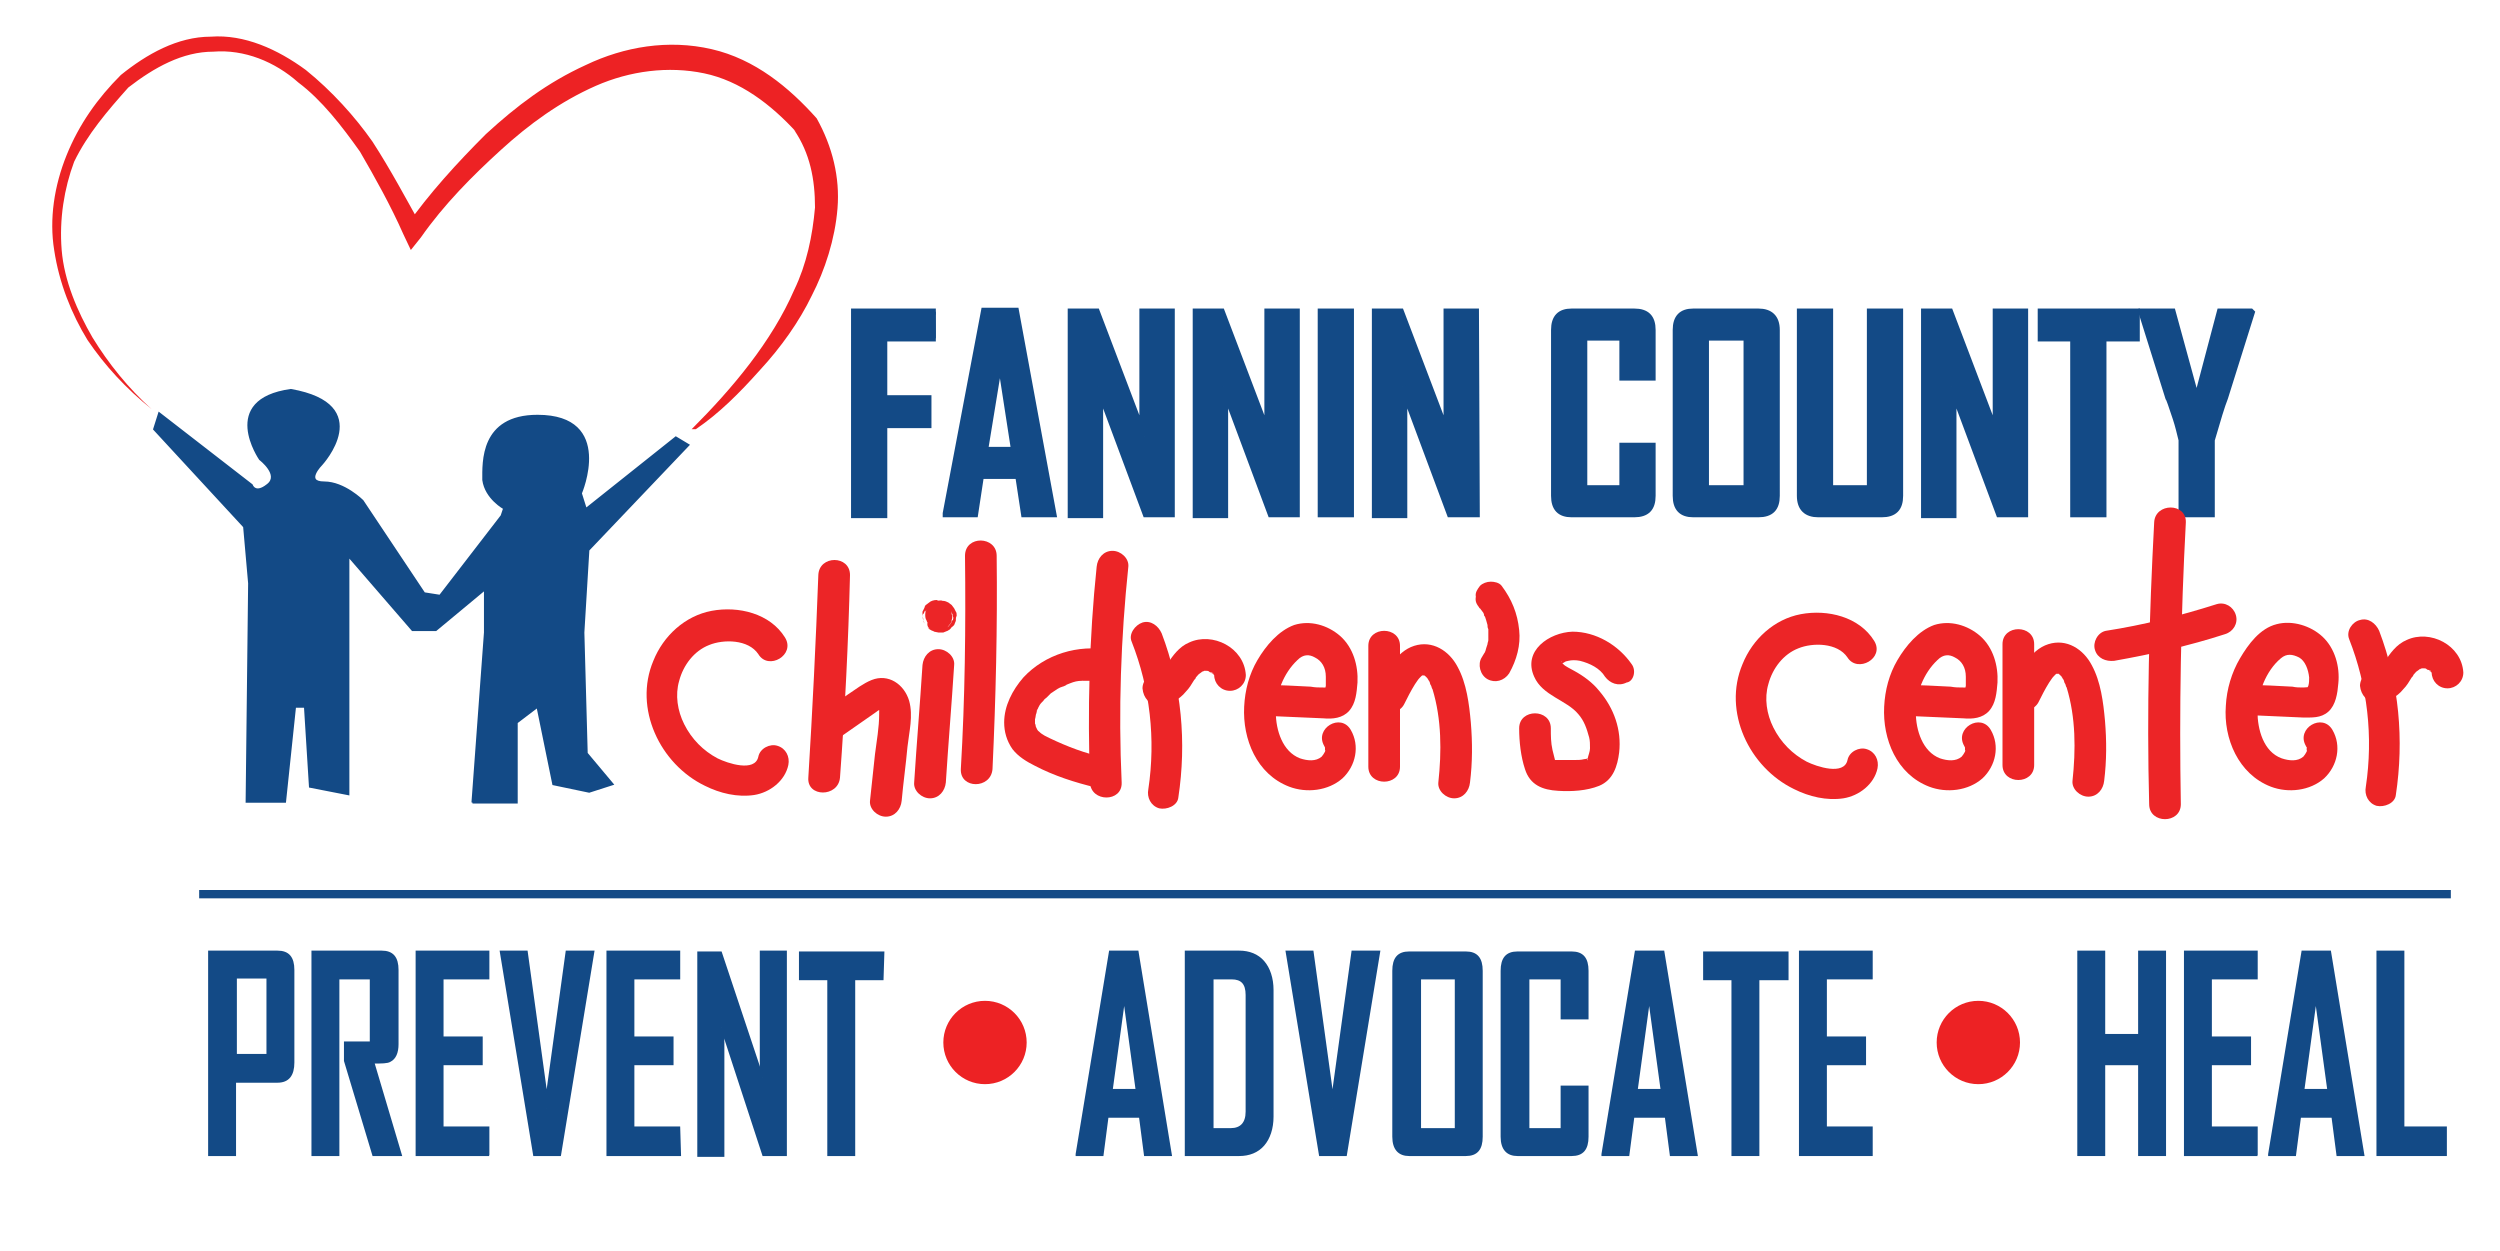 <?xml version="1.0" encoding="utf-8"?>
<!-- Generator: Adobe Illustrator 25.4.1, SVG Export Plug-In . SVG Version: 6.00 Build 0)  -->
<svg version="1.1" id="Layer_1" xmlns="http://www.w3.org/2000/svg" xmlns:xlink="http://www.w3.org/1999/xlink" x="0px" y="0px"
	 viewBox="0 0 300 150.1" style="enable-background:new 0 0 300 150.1;" xml:space="preserve">
<style type="text/css">
	.st0{fill:#ED2224;}
	.st1{fill:#134A86;stroke:#134A86;stroke-width:0.25;stroke-miterlimit:10;}
	.st2{fill:#134A86;stroke:#134A86;stroke-width:0.75;stroke-miterlimit:10;}
	.st3{fill:none;stroke:#134A86;stroke-miterlimit:10;}
	.st4{fill:#EC2527;}
</style>
<g id="Layer_1_00000119085466433179105570000017127269123222381998_">
	<g>
		<path class="st0" d="M18.2,49.1c-3.1-2.5-5.6-5.2-7.7-8.3C8.6,37.7,7.1,34,6.5,30c-0.6-3.7,0-7.7,1.5-11.4s3.7-6.8,6.5-9.6l0,0
			l0,0c3.1-2.5,6.8-4.6,10.8-4.6c4-0.3,8,1.5,11.4,4c3.1,2.5,5.9,5.6,8,8.6c2.2,3.4,4,6.8,5.9,10.2h-1.9c2.8-4,6.2-7.7,9.6-11.1
			c3.7-3.4,7.4-6.2,12-8.3c4.6-2.2,9.9-3.1,15.1-1.9s9.3,4.6,12.6,8.3l0,0l0,0c1.9,3.4,2.8,7.1,2.5,10.8s-1.5,7.4-3.1,10.5
			c-1.5,3.1-3.7,6.2-6.2,8.9c-2.5,2.8-4.9,5.2-7.7,7.1H83c4.9-4.9,9.6-10.5,12.3-16.7c1.5-3.1,2.2-6.5,2.5-9.9
			c0-3.4-0.6-6.5-2.5-9.3l0.3,0.3c-3.1-3.4-6.8-6.2-11.1-7.1c-4.3-0.9-8.9-0.3-13,1.5c-4.3,1.9-8,4.6-11.4,7.7s-6.8,6.5-9.6,10.5
			L49.3,30l-0.9-1.9c-1.5-3.4-3.4-6.8-5.2-9.9c-2.2-3.1-4.6-6.2-7.4-8.3c-2.8-2.5-6.5-4-10.2-3.7c-3.7,0-7.1,1.9-10.2,4.3l0,0
			c-2.5,2.8-4.9,5.6-6.5,8.9C7.7,22.6,7.1,26.3,7.4,30s1.9,7.4,3.7,10.5C13,43.6,15.4,46.6,18.2,49.1L18.2,49.1z"/>
	</g>
	<path class="st1" d="M56.7,96.3H62v-2.5v-7.1l2.5-1.9l1.9,9.3l4.3,0.9l2.8-0.9l-3.1-3.7L70,75.9l0.6-9.9l12-12.6l-1.5-0.9
		l-10.8,8.6l-0.6-1.9c0,0,4-9.3-5.2-9.3c-6.8,0-6.5,5.6-6.5,7.7c0.3,2.2,2.5,3.4,2.5,3.4l-0.3,0.9l-7.4,9.6l-1.9-0.3l-7.4-11.1
		c0,0-2.2-2.2-4.6-2.2c-2.5,0-0.3-2.2-0.3-2.2s6.5-7.1-3.7-8.9c-8.6,1.2-3.7,8.3-3.7,8.3s2.5,1.9,0.9,3.1c-1.5,1.2-1.9,0-1.9,0
		l-11.1-8.6l-0.6,1.9l10.8,11.7l0.6,6.8l-0.3,26.2h4.6l1.2-11.4h1.2l0.6,9.6l4.6,0.9V66.7l7.7,8.9h2.8l5.9-4.9v5.2L56.7,96.3"/>
</g>
<g id="Layer_2_00000058571462232841765250000010424182915914138270_">
</g>
<g>
	<g>
		<path class="st2" d="M112.3,40.6h-6.2v7.2h5.3V51h-5.3v10.8h-3.6V37.4h9.8C112.3,37.4,112.3,40.6,112.3,40.6z"/>
		<path class="st2" d="M126.4,61.7h-3.5l-0.7-4.6h-4.5l-0.7,4.6h-3.5v-0.1l4.6-24.3h3.8L126.4,61.7z M121.7,54L120,43l-1.8,11H121.7
			z"/>
		<path class="st2" d="M140.6,61.7h-3.1l-5.7-15.3c0.2,0.7,0.2,1.3,0.2,1.8v13.6h-3.5V37.4h3.1l5.7,15c-0.2-0.7-0.2-1.3-0.2-1.8
			V37.4h3.5V61.7z"/>
		<path class="st2" d="M155.6,61.7h-3.1l-5.7-15.3c0.2,0.7,0.2,1.3,0.2,1.8v13.6h-3.5V37.4h3.1l5.7,15c-0.2-0.7-0.2-1.3-0.2-1.8
			V37.4h3.5V61.7z"/>
		<path class="st2" d="M162.1,61.7h-3.6V37.4h3.6V61.7z"/>
		<path class="st2" d="M177.2,61.7H174l-5.7-15.3c0.2,0.7,0.2,1.3,0.2,1.8v13.6H165V37.4h3.1l5.7,15c-0.2-0.7-0.2-1.3-0.2-1.8V37.4
			h3.5L177.2,61.7L177.2,61.7z"/>
		<path class="st2" d="M198.3,59.5c0,1.5-0.7,2.2-2.2,2.2h-7.5c-1.4,0-2.1-0.7-2.1-2.2V39.6c0-1.5,0.7-2.2,2.1-2.2h7.5
			c1.5,0,2.2,0.7,2.2,2.2v5.7h-3.6v-4.8h-4.6v18.1h4.6v-5.1h3.6V59.5z"/>
		<path class="st2" d="M213.2,59.5c0,1.5-0.7,2.2-2.2,2.2h-7.8c-1.4,0-2.1-0.7-2.1-2.2V39.6c0-1.5,0.7-2.2,2.1-2.2h7.8
			c1.4,0,2.2,0.7,2.2,2.2V59.5z M209.6,58.6V40.5h-4.9v18.1H209.6z"/>
		<path class="st2" d="M228,59.5c0,1.5-0.7,2.2-2.2,2.2h-7.6c-1.4,0-2.2-0.7-2.2-2.2V37.4h3.6v21.2h4.8V37.4h3.6L228,59.5L228,59.5z
			"/>
		<path class="st2" d="M243,61.7h-3.1l-5.7-15.3c0.2,0.7,0.2,1.3,0.2,1.8v13.6h-3.5V37.4h3.1l5.7,15c-0.2-0.7-0.2-1.3-0.2-1.8V37.4
			h3.5V61.7z"/>
		<path class="st2" d="M256.3,40.6h-3.9v21.1h-3.6V40.6h-3.9v-3.2h11.5v3.2H256.3z"/>
		<path class="st2" d="M270.2,37.5L267,47.7c-0.4,1-0.9,2.7-1.6,5.1v8.9h-3.6v-8.9c-0.2-0.8-0.4-1.7-0.7-2.6
			c-0.5-1.5-0.8-2.4-0.9-2.5L257,37.5v-0.1h3.7l2.9,10.6l2.8-10.6h3.7C270.2,37.5,270.2,37.5,270.2,37.5z"/>
	</g>
</g>
<line class="st3" x1="23.9" y1="107.3" x2="294.1" y2="107.3"/>
<g>
	<g>
		<path class="st1" d="M35.2,127.5c0,1.5-0.6,2.3-1.9,2.3h-5.1v8.8h-3.1v-24.4h8.2c1.3,0,1.9,0.7,1.9,2.2V127.5z M32.1,126.6v-9.3
			h-3.8v9.3H32.1z"/>
		<path class="st1" d="M48.1,138.6h-3.3l-3.4-11.3v-2.2h3.1v-7.7h-3.9v21.2h-3.1v-24.4h8.3c1.3,0,1.9,0.7,1.9,2.2v8.9
			c0,1-0.3,1.7-0.9,2c-0.3,0.2-1,0.2-2,0.2L48.1,138.6z"/>
		<path class="st1" d="M58.7,138.6H50v-24.4h8.6v3.2h-5.5v7.1h4.7v3.2h-4.7v7.6h5.5v3.3H58.7z"/>
		<path class="st1" d="M71.2,114.2l-4,24.4h-3.1l-4-24.4h3.1l2.3,16.7c0,0.5,0,1.2,0.1,2.1c0-0.5,0-1.2,0.1-2.1l2.3-16.7H71.2z"/>
		<path class="st1" d="M81.6,138.6h-8.7v-24.4h8.6v3.2H76v7.1h4.7v3.2H76v7.6h5.5L81.6,138.6L81.6,138.6z"/>
		<path class="st1" d="M94.3,138.6h-2.7l-5-15.3c0.1,0.7,0.2,1.3,0.2,1.8v13.6h-3v-24.4h2.7l5,15c-0.1-0.7-0.2-1.3-0.2-1.8v-13.3h3
			V138.6z"/>
		<path class="st1" d="M105.9,117.5h-3.4v21.1h-3.1v-21.1H96v-3.2h10L105.9,117.5L105.9,117.5z"/>
		<path class="st1" d="M140.5,138.6h-3.1l-0.6-4.6h-3.9l-0.6,4.6h-3.1v-0.1l4-24.3h3.3L140.5,138.6z M136.4,130.8l-1.5-11l-1.5,11
			H136.4z"/>
		<path class="st1" d="M152.7,134c0,1.4-0.4,2.6-1.1,3.4c-0.7,0.8-1.7,1.2-2.9,1.2h-6.4v-24.4h6.4c1.2,0,2.2,0.4,2.9,1.2
			c0.7,0.8,1.1,2,1.1,3.4V134z M149.6,133.4v-14c0-1.4-0.6-2-1.8-2h-2.3v18.1h2.2C148.9,135.5,149.6,134.8,149.6,133.4z"/>
		<path class="st1" d="M165.5,114.2l-4,24.4h-3.1l-4-24.4h3.1l2.3,16.7c0,0.5,0,1.2,0.1,2.1c0-0.5,0-1.2,0.1-2.1l2.3-16.7H165.5z"/>
		<path class="st1" d="M177.8,136.4c0,1.5-0.6,2.2-1.9,2.2h-6.8c-1.2,0-1.9-0.7-1.9-2.2v-19.9c0-1.5,0.6-2.2,1.9-2.2h6.8
			c1.3,0,1.9,0.7,1.9,2.2V136.4z M174.7,135.5v-18.1h-4.3v18.1H174.7z"/>
		<path class="st1" d="M190.5,136.4c0,1.5-0.6,2.2-1.9,2.2h-6.5c-1.2,0-1.9-0.7-1.9-2.2v-19.9c0-1.5,0.6-2.2,1.9-2.2h6.5
			c1.3,0,1.9,0.7,1.9,2.2v5.7h-3.1v-4.8h-4v18.1h4v-5.1h3.1V136.4z"/>
		<path class="st1" d="M203.6,138.6h-3.1l-0.6-4.6H196l-0.6,4.6h-3.1v-0.1l4-24.3h3.3L203.6,138.6z M199.4,130.8l-1.5-11l-1.5,11
			H199.4z"/>
		<path class="st1" d="M214.4,117.5H211v21.1h-3.1v-21.1h-3.4v-3.2h10v3.2H214.4z"/>
		<path class="st1" d="M224.6,138.6H216v-24.4h8.6v3.2h-5.5v7.1h4.7v3.2h-4.7v7.6h5.5V138.6z"/>
		<path class="st1" d="M259.8,138.6h-3.1v-10.9h-4.2v10.9h-3.1v-24.4h3.1v10h4.2v-10h3.1V138.6z"/>
		<path class="st1" d="M270.9,138.6h-8.7v-24.4h8.6v3.2h-5.5v7.1h4.7v3.2h-4.7v7.6h5.5v3.3H270.9z"/>
		<path class="st1" d="M283.6,138.6h-3.1l-0.6-4.6H276l-0.6,4.6h-3.1v-0.1l4-24.3h3.3L283.6,138.6z M279.4,130.8l-1.5-11l-1.5,11
			H279.4z"/>
		<path class="st1" d="M293.5,138.6h-8.2v-24.4h3.1v21.1h5.1V138.6z"/>
	</g>
</g>
<circle class="st0" cx="118.2" cy="125.1" r="5"/>
<circle class="st0" cx="237.4" cy="125.1" r="5"/>
<g>
	<g>
		<g>
			<path class="st4" d="M94.2,76.5c-1.8-2.9-5.6-3.8-8.8-3.2c-3.2,0.6-5.8,3-7,6c-2.4,5.7,0.8,12.4,6.2,15c1.8,0.9,3.9,1.4,5.9,1.1
				c1.9-0.3,3.7-1.7,4.1-3.6c0.2-1-0.3-2-1.3-2.3c-0.9-0.3-2.1,0.3-2.3,1.3c-0.4,1.9-3.7,0.8-4.9,0.2c-1.7-0.9-3.1-2.3-4-4.1
				c-0.8-1.6-1.1-3.5-0.6-5.2c0.5-1.9,1.8-3.6,3.6-4.3c1.7-0.7,4.7-0.7,5.9,1.1C92.2,80.5,95.5,78.6,94.2,76.5L94.2,76.5z"/>
		</g>
	</g>
	<g>
		<g>
			<path class="st4" d="M98.2,69c-0.3,8.1-0.7,16.2-1.2,24.3c-0.2,2.4,3.6,2.4,3.8,0c0.6-8.1,1-16.2,1.2-24.3
				C102,66.6,98.3,66.6,98.2,69L98.2,69z"/>
		</g>
	</g>
	<g>
		<g>
			<path class="st4" d="M100.9,88.4c1.4-1,2.9-2,4.3-3c0.1-0.1,0.3-0.2,0.5-0.3c-0.2,0.1-0.1-0.1,0.1,0c0,0-0.5-0.2-0.3-0.1
				s-0.3-0.2,0,0c-0.1-0.2-0.2-0.2-0.1-0.1s0.1,0.1,0-0.1c0,0.1,0.1,0.2,0.1,0.4c0.1,0.2,0.1,0.3,0,0c0,0.2,0,0.3,0,0.5
				c0,1.6-0.3,3.2-0.5,4.8c-0.2,1.9-0.4,3.7-0.6,5.6c-0.1,1,0.9,1.9,1.9,1.9c1.1,0,1.8-0.9,1.9-1.9c0.2-2.2,0.5-4.3,0.7-6.5
				c0.2-1.8,0.7-3.7,0.2-5.5c-0.6-2-2.5-3.3-4.5-2.5c-1,0.4-1.9,1.1-2.8,1.7s-1.8,1.2-2.6,1.8c-0.8,0.6-1.2,1.6-0.7,2.6
				C98.9,88.6,100.1,89,100.9,88.4L100.9,88.4z"/>
		</g>
	</g>
	<g>
		<g>
			<path class="st4" d="M110.7,79.8c-0.3,4.7-0.7,9.4-1,14.1c-0.1,1,0.9,1.9,1.9,1.9c1.1,0,1.8-0.9,1.9-1.9c0.3-4.7,0.7-9.4,1-14.1
				c0.1-1-0.9-1.9-1.9-1.9C111.5,77.9,110.8,78.8,110.7,79.8L110.7,79.8z"/>
		</g>
	</g>
	<g>
		<g>
			<path class="st4" d="M111.7,75.6L111.7,75.6c-0.1-0.1-0.2-0.2-0.4-0.3l0,0c-0.1-0.1-0.2-0.3-0.3-0.4l0,0
				c-0.1-0.1-0.1-0.3-0.2-0.4l0,0c0-0.2,0-0.3-0.1-0.5c0,0,0,0,0,0.1c0-0.2,0-0.3,0.1-0.5c0,0,0,0,0,0.1c0.1-0.1,0.1-0.3,0.2-0.4
				c0,0,0,0,0,0.1c0.1-0.1,0.2-0.3,0.3-0.4l0,0c0.1-0.1,0.3-0.2,0.4-0.3l0,0c0.1-0.1,0.3-0.1,0.4-0.2l0,0c0.2,0,0.3,0,0.5-0.1
				c0,0,0,0-0.1,0c0.2,0,0.3,0,0.5,0.1l0,0c0.1,0.1,0.3,0.1,0.4,0.2l0,0c0.1,0.1,0.3,0.2,0.4,0.3l0,0c0.1,0.1,0.2,0.3,0.3,0.4
				c0,0,0,0,0-0.1c0.1,0.1,0.1,0.3,0.2,0.4c0,0,0,0,0-0.1c0,0.2,0,0.3,0.1,0.5c0,0,0,0,0-0.1c0,0.2,0,0.3-0.1,0.5c0,0,0,0,0-0.1
				c-0.1,0.1-0.1,0.3-0.2,0.4l0,0c-0.1,0.1-0.2,0.3-0.3,0.4l0,0c-0.1,0.1-0.3,0.2-0.4,0.3l0,0c0.2-0.1,0.4-0.3,0.5-0.5
				c0.2-0.2,0.3-0.4,0.3-0.6c0.1-0.2,0.1-0.5,0-0.7c0-0.2-0.1-0.5-0.2-0.7c-0.1-0.1-0.2-0.3-0.3-0.4c-0.2-0.2-0.5-0.4-0.8-0.5
				c-0.2,0-0.3,0-0.5-0.1c-0.3,0-0.7,0.1-0.9,0.3l0,0l-0.4,0.3l0,0l0,0l0,0c-0.1,0.1-0.2,0.2-0.1,0.2c0.1-0.1-0.1,0.1-0.1,0.2l0,0
				l0,0l-0.2,0.4l0,0l0,0c0,0.1,0,0.2,0,0.3c0,0,0,0.2,0,0.3l0,0l0,0l0,0l0.1,0.5l0,0l0,0l0,0c0,0.1,0.2,0.4,0.2,0.4l0,0l0,0l0,0
				l0,0c0.1,0.1,0.2,0.3,0.3,0.4l0,0l0,0l0,0l0,0C111.3,75.3,111.6,75.6,111.7,75.6L111.7,75.6L111.7,75.6L111.7,75.6
				c0.1,0.1,0.3,0.1,0.4,0.2l0,0l0,0l0,0l0.5,0.1l0,0l0,0c0.1,0,0.2,0,0.3,0c0.1,0,0.2,0,0.3,0l0,0c0.2-0.1,0.3-0.1,0.5-0.2l0,0
				c0.1,0,0.2-0.2,0.2-0.1c0,0,0.1-0.1,0.2-0.2l0,0l0,0c0.1-0.1,0.1-0.2,0.2-0.2c0,0,0.1-0.1,0.2-0.2l0,0c0.1-0.2,0.1-0.3,0.2-0.5
				c0,0,0,0,0-0.1l0,0c0-0.2,0-0.3,0.1-0.5l0,0l0,0l0,0c0-0.2,0-0.4-0.1-0.5l0,0l-0.2-0.4l0,0l0,0c-0.1-0.1-0.2-0.3-0.3-0.4l0,0
				c-0.1-0.1-0.3-0.2-0.4-0.3c-0.2-0.1-0.4-0.2-0.7-0.2c-0.2-0.1-0.5,0-0.7,0c-0.2,0.1-0.5,0.2-0.6,0.3c-0.2,0.1-0.4,0.3-0.5,0.5
				c-0.1,0.1-0.1,0.3-0.2,0.4c-0.1,0.3-0.1,0.7,0,1c0.1,0.1,0.1,0.3,0.2,0.4C111.2,75.2,111.5,75.4,111.7,75.6L111.7,75.6z"/>
		</g>
	</g>
	<g>
		<g>
			<path class="st4" d="M115.8,66.7c0.1,8.5,0,17.1-0.5,25.6c-0.1,2.4,3.6,2.4,3.8,0c0.4-8.5,0.6-17.1,0.5-25.6
				C119.6,64.3,115.8,64.2,115.8,66.7L115.8,66.7z"/>
		</g>
	</g>
	<g>
		<g>
			<path class="st4" d="M131.6,68c-0.9,8.6-1.1,17.3-0.8,25.9c0.1,2.4,3.9,2.4,3.8,0c-0.4-8.7-0.1-17.3,0.8-25.9
				c0.1-1-0.9-1.9-1.9-1.9C132.4,66.1,131.7,67,131.6,68L131.6,68z"/>
		</g>
	</g>
	<g>
		<g>
			<path class="st4" d="M133.1,78c-3.7-0.7-7.7,0.5-10.3,3.3c-1.3,1.5-2.3,3.4-2.3,5.4c0,1.1,0.3,2.2,1,3.2c0.7,0.9,1.7,1.5,2.7,2
				c2.3,1.2,4.8,2,7.3,2.6c1,0.2,2-0.3,2.3-1.3c0.3-0.9-0.3-2.1-1.3-2.3c-2.3-0.5-4.4-1.3-6.5-2.3c-0.4-0.2-0.9-0.4-1.3-0.8
				c-0.2-0.1-0.3-0.4-0.4-0.6c0-0.1-0.1-0.6-0.1-0.2c0-0.3,0-0.5,0-0.8c0,0.3,0.1-0.4,0.1-0.4c0-0.1,0.1-0.2,0.1-0.4
				c0.1-0.2,0.1-0.2,0-0.1s0.2-0.3,0.2-0.4c0.1-0.2,0.2-0.4,0.4-0.6c0.1-0.2,0.1-0.2,0,0c0.1-0.1,0.1-0.1,0.2-0.2
				c0.1-0.2,0.3-0.3,0.4-0.4c0.2-0.2,0.3-0.3,0.5-0.5c0.2-0.1,0.2-0.2,0,0c0.1-0.1,0.2-0.1,0.3-0.2c0.3-0.2,0.7-0.5,1.1-0.6
				c0.1,0,0.7-0.3,0.4-0.2c0.2-0.1,0.3-0.1,0.5-0.2c0.5-0.2,0.9-0.3,1.4-0.3c0.4-0.1-0.2,0,0.2,0c0.2,0,0.5,0,0.7,0s0.5,0,0.7,0
				s0.2,0,0,0c0.1,0,0.2,0,0.4,0.1c1,0.2,2-0.3,2.3-1.3C134.7,79.4,134.1,78.2,133.1,78L133.1,78z"/>
		</g>
	</g>
	<g>
		<g>
			<g>
				<path class="st4" d="M135.8,77c2.2,5.6,2.9,11.7,2,17.7c-0.2,1,0.3,2,1.3,2.3c0.9,0.2,2.2-0.3,2.3-1.3c1-6.6,0.4-13.4-2-19.7
					c-0.4-0.9-1.3-1.6-2.3-1.3C136.2,75,135.4,76.1,135.8,77L135.8,77z"/>
			</g>
		</g>
		<g>
			<g>
				<path class="st4" d="M139,84.6c1.3,0,2.5-0.6,3.3-1.6c0.4-0.4,0.7-0.9,1-1.4c0.1-0.1,0.2-0.2,0.2-0.3c0.2-0.3-0.3,0.3,0,0
					c0.2-0.2,0.3-0.4,0.5-0.5c0.1-0.1,0.2-0.1,0.2-0.2c-0.2,0.2-0.3,0.2-0.1,0.1c0.1,0,0.1-0.1,0.2-0.1c0.3-0.1,0.2,0-0.1,0
					c0.1,0,0.3-0.1,0.3-0.1c0.1,0,0.1,0-0.2,0c0.1,0,0.1,0,0.2,0c0.1,0,0.2,0,0.3,0c0.3,0-0.5-0.1,0,0c0.1,0,0.2,0,0.3,0.1
					c0.5,0.2-0.2-0.2,0,0c0.1,0.1,0.2,0.1,0.3,0.1s0.4,0.3,0.1,0.1c-0.3-0.2,0,0.1,0.1,0.1c0.2,0.2,0.1,0.2,0-0.1
					c0,0.1,0.1,0.3,0.2,0.3c-0.1-0.1-0.1-0.4-0.1-0.1c0.1,0.5,0-0.4,0,0c0,1,0.8,1.9,1.9,1.9c1,0,1.9-0.8,1.9-1.9
					c-0.2-3.3-4-5.2-6.8-3.9c-1.2,0.5-2,1.6-2.7,2.7c-0.1,0.1-0.2,0.2-0.2,0.3c-0.3,0.4,0.2-0.2,0,0c-0.1,0.2-0.3,0.3-0.5,0.5
					c-0.3,0.3,0.3-0.2,0,0c-0.1,0.1-0.2,0.1-0.3,0.2c0.3-0.1,0.4-0.2,0.2-0.1c-0.1,0-0.1,0-0.2,0c-0.3,0.1,0.5,0,0,0
					c-1,0-1.9,0.9-1.9,1.9C137.2,83.8,138,84.6,139,84.6L139,84.6z"/>
			</g>
		</g>
	</g>
	<g>
		<g>
			<path class="st4" d="M151.9,85.9c2.3,0.1,4.6,0.2,6.9,0.3c1.1,0.1,2.3,0,3.1-0.9s0.9-2.2,1-3.4c0.1-2-0.5-4.2-2.1-5.6
				c-1.5-1.3-3.6-1.9-5.5-1.3c-1.9,0.7-3.4,2.5-4.4,4.2s-1.5,3.6-1.6,5.6c-0.2,3.9,1.5,8.1,5.4,9.6c2.1,0.8,4.7,0.5,6.4-1
				c1.6-1.5,2.1-3.9,1-5.8c-1.2-2.1-4.4-0.2-3.2,1.9c0.2,0.4,0.1,0.2,0.1,0.1c0,0.1,0,0.3,0,0.1c0,0.1,0,0.3,0,0.4
				c0-0.1,0.1-0.2,0,0.1c-0.1,0.2-0.3,0.5-0.4,0.6c-0.7,0.6-1.7,0.5-2.6,0.2c-2.1-0.8-2.9-3.4-2.9-5.5c0-2.3,0.9-4.7,2.6-6.3
				c0.7-0.7,1.4-0.7,2.1-0.3c0.8,0.4,1.3,1.2,1.3,2.3c0,0.4,0,0.8,0,1.1c0,0.1-0.2,0.8-0.2,0.8c0.1-0.1,0.3-0.2,0.4-0.3
				c0.5-0.2,0.5-0.3,0.1-0.3c-0.2,0-0.4,0-0.6,0c-0.5,0-1,0-1.5-0.1c-1.8-0.1-3.7-0.2-5.5-0.2c-1,0-1.9,0.9-1.9,1.9
				C150,85,150.9,85.8,151.9,85.9L151.9,85.9z"/>
		</g>
	</g>
	<g>
		<g>
			<g>
				<path class="st4" d="M164.2,77.5c0,4.8,0,9.6,0,14.5c0,2.4,3.8,2.4,3.8,0c0-4.8,0-9.6,0-14.5C168,75.1,164.2,75.1,164.2,77.5
					L164.2,77.5z"/>
			</g>
		</g>
		<g>
			<g>
				<path class="st4" d="M168.5,84.5c0.4-0.8,0.8-1.6,1.3-2.4c0.3-0.4,0.3-0.5,0.6-0.8c0.2-0.2,0.1-0.1,0.2-0.2c0,0,0.4-0.2,0.2-0.1
					s0.2-0.1,0,0s0.2,0.1,0,0c0.1,0,0.4,0.3,0.2,0.1c0.1,0.1,0.2,0.2,0.3,0.3c0.1,0.1,0.1,0.1,0,0c0,0.1,0.1,0.1,0.1,0.2
					c0.1,0.1,0.2,0.3,0.2,0.4s0.2,0.4,0.1,0.2c0.1,0.2,0.1,0.4,0.2,0.5c1.1,3.6,1.1,7.5,0.7,11.2c-0.1,1,0.9,1.9,1.9,1.9
					c1.1,0,1.8-0.9,1.9-1.9c0.3-2.4,0.3-4.8,0.1-7.2c-0.2-2.2-0.5-4.7-1.6-6.7c-1-1.9-3-3.2-5.2-2.5s-3.4,3.2-4.4,5.1
					c-0.4,0.9-0.2,2,0.7,2.6C166.7,85.7,168,85.5,168.5,84.5L168.5,84.5z"/>
			</g>
		</g>
	</g>
	<g>
		<g>
			<path class="st4" d="M177.5,72.9C177.5,72.9,177.3,72.7,177.5,72.9c0,0,0,0.1,0.1,0.1c0.1,0.1,0.2,0.3,0.3,0.4s0.2,0.3,0.2,0.5
				c0.1,0.2,0,0,0-0.1c0,0.1,0.1,0.2,0.1,0.2c0.1,0.3,0.2,0.6,0.3,1c0,0.2,0,0.3,0.1,0.5c0-0.1,0-0.4,0-0.1c0,0.1,0,0.2,0,0.3
				c0,0.3,0,0.7,0,1c0,0.1,0,0.2,0,0.2c0,0.3,0.1-0.4,0-0.1c0,0.2-0.1,0.3-0.1,0.5c-0.1,0.3-0.2,0.6-0.3,1c-0.1,0.2,0.2-0.3,0-0.1
				c0,0.1-0.1,0.2-0.1,0.2c-0.1,0.2-0.2,0.3-0.3,0.5c-0.5,0.8-0.2,2.1,0.7,2.6s2,0.2,2.6-0.7c0.9-1.6,1.4-3.4,1.2-5.2
				c-0.2-2-0.9-3.7-2.1-5.3c-0.3-0.4-0.9-0.5-1.3-0.5c-0.5,0-1,0.2-1.3,0.5c-0.3,0.4-0.6,0.8-0.5,1.3
				C177,72.2,177.2,72.5,177.5,72.9L177.5,72.9z"/>
		</g>
	</g>
	<g>
		<g>
			<path class="st4" d="M195.8,79.7c-1.6-2.3-4.3-3.9-7.1-3.9c-2.8,0.1-6,2.3-4.6,5.4c1,2.3,3.9,2.8,5.3,4.5c0.7,0.8,1,1.7,1.3,2.8
				c0.1,0.4,0.1,0.8,0.1,1.3c0,0.4-0.2,0.8-0.3,1.3c0,0.3-0.2,0,0.1-0.1c-0.1,0-0.3,0.1-0.5,0.1c-0.4,0.1-0.7,0.1-1.1,0.1
				c-0.2,0-2.5,0-2.5,0l0.1,0.1c0.1,0.2,0.1,0.1,0-0.1l0,0c-0.1-0.4-0.2-0.8-0.3-1.2c-0.2-0.9-0.2-1.7-0.2-2.6c0-2.4-3.8-2.4-3.8,0
				c0,1.6,0.2,3.4,0.7,4.9c0.6,1.9,2.1,2.5,4,2.6c1.6,0.1,3.4,0,4.9-0.6c1.7-0.7,2.2-2.4,2.4-4c0.3-2.7-0.6-5.3-2.4-7.4
				c-0.8-1-1.9-1.8-3-2.4c-0.4-0.2-1.1-0.6-1.2-0.7c-0.1-0.1-0.2-0.2-0.3-0.3c0.2,0.1,0,0,0-0.1c0.2,0.1-0.1,0.1,0-0.1
				c0-0.1,0,0.5,0,0.4s0.2-0.2,0.1-0.1c0.4-0.2,0.2-0.2,0.7-0.3c0.4-0.1,0.9-0.1,1.4,0c1.2,0.3,2.4,0.9,3,1.9
				c0.6,0.8,1.6,1.2,2.6,0.7C196,81.8,196.4,80.5,195.8,79.7L195.8,79.7z"/>
		</g>
	</g>
	<g>
		<g>
			<path class="st4" d="M228.7,85.9c2.3,0.1,4.6,0.2,6.9,0.3c1.1,0.1,2.3,0,3.1-0.9s0.9-2.2,1-3.4c0.1-2-0.5-4.2-2.1-5.6
				c-1.5-1.3-3.6-1.9-5.5-1.3c-1.9,0.7-3.4,2.5-4.4,4.2s-1.5,3.6-1.6,5.6c-0.2,3.9,1.5,8.1,5.4,9.6c2.1,0.8,4.7,0.5,6.4-1
				c1.6-1.5,2.1-3.9,1-5.8c-1.2-2.1-4.4-0.2-3.2,1.9c0.2,0.4,0.1,0.2,0.1,0.1c0,0.1,0,0.3,0,0.1c0,0.1,0,0.3,0,0.4
				c0-0.1,0.1-0.2,0,0.1c-0.1,0.2-0.3,0.5-0.4,0.6c-0.7,0.6-1.7,0.5-2.6,0.2c-2.1-0.8-2.9-3.4-2.9-5.5c0-2.3,0.9-4.7,2.6-6.3
				c0.7-0.7,1.4-0.7,2.1-0.3c0.8,0.4,1.3,1.2,1.3,2.3c0,0.4,0,0.8,0,1.1c0,0.1-0.2,0.8-0.2,0.8c0.1-0.1,0.3-0.2,0.4-0.3
				c0.5-0.2,0.5-0.3,0.1-0.3c-0.2,0-0.4,0-0.6,0c-0.5,0-1,0-1.5-0.1c-1.8-0.1-3.7-0.2-5.5-0.2c-1,0-1.9,0.9-1.9,1.9
				C226.9,85,227.7,85.8,228.7,85.9L228.7,85.9z"/>
		</g>
	</g>
	<g>
		<g>
			<path class="st4" d="M269.6,85.8c2.2,0.1,4.5,0.2,6.7,0.3c1.1,0,2.2,0.1,3.1-0.7c0.9-0.8,1.1-2.2,1.2-3.4c0.2-2-0.4-4.2-1.9-5.6
				c-1.4-1.3-3.6-2-5.5-1.5c-2,0.5-3.4,2.4-4.4,4.1s-1.6,3.7-1.7,5.7c-0.3,3.9,1.5,8.2,5.4,9.7c2.1,0.8,4.7,0.5,6.4-1
				c1.6-1.5,2.1-3.9,1-5.8c-1.2-2.1-4.4-0.2-3.2,1.9c0.2,0.4,0.1,0.2,0.1,0.1c0.1,0.3,0,0.2,0,0.1c0,0.1,0,0.3,0,0.4
				c0-0.1,0.1-0.3,0,0.1c-0.1,0.2-0.3,0.5-0.4,0.6c-0.7,0.6-1.7,0.5-2.6,0.2c-2.2-0.8-2.9-3.5-2.9-5.6c0-2.2,1-4.9,2.8-6.4
				c0.7-0.6,1.4-0.5,2.2-0.1c0.7,0.4,1.1,1.4,1.2,2.4c0,0.3,0,0.7-0.1,1l-0.1,0.2c0,0.1-0.1,0.2-0.1,0.4c-0.1,0.4,0.1,0.3,0.7-0.4
				c-0.3-0.1-0.8,0-1.1,0c-0.4,0-0.9,0-1.3-0.1c-1.8-0.1-3.6-0.2-5.4-0.2c-1,0-1.9,0.9-1.9,1.9C267.7,84.9,268.6,85.7,269.6,85.8
				L269.6,85.8z"/>
		</g>
	</g>
	<g>
		<g>
			<g>
				<path class="st4" d="M281.9,76.7c2.2,5.6,2.9,11.7,2,17.7c-0.2,1,0.3,2,1.3,2.3c0.9,0.2,2.2-0.3,2.3-1.3c1-6.6,0.4-13.4-2-19.7
					c-0.4-0.9-1.3-1.6-2.3-1.3C282.3,74.6,281.5,75.7,281.9,76.7L281.9,76.7z"/>
			</g>
		</g>
		<g>
			<g>
				<path class="st4" d="M285.1,84.3c1.3,0,2.5-0.6,3.3-1.6c0.4-0.4,0.7-0.9,1-1.4c0.1-0.1,0.2-0.2,0.2-0.3c0.2-0.3-0.3,0.3,0,0
					c0.2-0.2,0.3-0.4,0.5-0.5c0.1-0.1,0.2-0.1,0.2-0.2c-0.2,0.2-0.3,0.2-0.1,0.1c0.1,0,0.1-0.1,0.2-0.1c0.3-0.1,0.2,0-0.1,0
					c0.1,0,0.3-0.1,0.3-0.1c0.1,0,0.1,0-0.2,0c0.1,0,0.1,0,0.2,0s0.2,0,0.3,0c0.3,0-0.5-0.1,0,0c0.1,0,0.2,0,0.3,0.1
					c0.5,0.2-0.2-0.2,0,0c0.1,0.1,0.2,0.1,0.3,0.1c0.1,0,0.4,0.3,0.1,0.1c-0.3-0.2,0,0.1,0.1,0.1c0.2,0.2,0.1,0.2,0-0.1
					c0,0.1,0.1,0.3,0.2,0.3c-0.1-0.1-0.1-0.4-0.1-0.1c0.1,0.5,0-0.4,0,0c0,1,0.8,1.9,1.9,1.9c1,0,1.9-0.8,1.9-1.9
					c-0.2-3.3-4-5.2-6.8-3.9c-1.2,0.5-2,1.6-2.7,2.7c-0.1,0.1-0.2,0.2-0.2,0.3c-0.3,0.4,0.2-0.2,0,0c-0.1,0.2-0.3,0.3-0.5,0.5
					c-0.3,0.3,0.3-0.2,0,0c-0.1,0.1-0.2,0.1-0.3,0.2c0.3-0.1,0.4-0.2,0.2-0.1c-0.1,0-0.1,0-0.2,0c-0.3,0.1,0.5,0,0,0
					c-1,0-1.9,0.9-1.9,1.9C283.3,83.4,284.1,84.3,285.1,84.3L285.1,84.3z"/>
			</g>
		</g>
	</g>
	<g>
		<g>
			<g>
				<path class="st4" d="M240.3,77.3c0,4.8,0,9.6,0,14.5c0,2.4,3.8,2.4,3.8,0c0-4.8,0-9.6,0-14.5C244.1,74.9,240.3,74.9,240.3,77.3
					L240.3,77.3z"/>
			</g>
		</g>
		<g>
			<g>
				<path class="st4" d="M244.6,84.3c0.4-0.8,0.8-1.6,1.3-2.4c0.3-0.4,0.3-0.5,0.6-0.8c0.2-0.2,0.1-0.1,0.2-0.2c0,0,0.4-0.2,0.2-0.1
					s0.2-0.1,0,0s0.2,0.1,0,0c0.1,0,0.4,0.3,0.2,0.1c0.1,0.1,0.2,0.2,0.3,0.3c0.1,0.1,0.1,0.1,0,0c0,0.1,0.1,0.1,0.1,0.2
					c0.1,0.1,0.2,0.3,0.2,0.4s0.2,0.4,0.1,0.2c0.1,0.2,0.1,0.4,0.2,0.5c1.1,3.6,1.1,7.5,0.7,11.2c-0.1,1,0.9,1.9,1.9,1.9
					c1.1,0,1.8-0.9,1.9-1.9c0.3-2.4,0.3-4.8,0.1-7.2c-0.2-2.2-0.5-4.7-1.6-6.7c-1-1.9-3-3.2-5.2-2.5s-3.4,3.2-4.4,5.1
					c-0.4,0.9-0.2,2,0.7,2.6C242.9,85.5,244.1,85.2,244.6,84.3L244.6,84.3z"/>
			</g>
		</g>
	</g>
	<g>
		<g>
			<path class="st4" d="M224.9,76.9c-1.8-2.9-5.6-3.8-8.8-3.2c-3.2,0.6-5.8,3-7,6c-2.4,5.7,0.8,12.4,6.2,15c1.8,0.9,3.9,1.4,5.9,1.1
				c1.9-0.3,3.7-1.7,4.1-3.6c0.2-1-0.3-2-1.3-2.3c-0.9-0.3-2.1,0.3-2.3,1.3c-0.4,1.9-3.7,0.8-4.9,0.2c-1.7-0.9-3.1-2.3-4-4.1
				c-0.8-1.6-1.1-3.5-0.6-5.2c0.5-1.9,1.8-3.6,3.6-4.3c1.7-0.7,4.7-0.7,5.9,1.1C222.9,80.8,226.2,79,224.9,76.9L224.9,76.9z"/>
		</g>
	</g>
	<g>
		<g>
			<g>
				<path class="st4" d="M253.7,79.3c4.5-0.8,9-1.8,13.3-3.2c1-0.3,1.6-1.3,1.3-2.3c-0.3-1-1.3-1.6-2.3-1.3
					c-4.4,1.4-8.8,2.5-13.3,3.2c-1,0.2-1.6,1.4-1.3,2.3C251.7,79,252.7,79.4,253.7,79.3L253.7,79.3z"/>
			</g>
		</g>
		<g>
			<g>
				<path class="st4" d="M258.5,62.7c-0.6,11.3-0.9,22.5-0.6,33.8c0,2.4,3.8,2.4,3.8,0c-0.2-11.3,0-22.6,0.6-33.8
					C262.4,60.3,258.6,60.3,258.5,62.7L258.5,62.7z"/>
			</g>
		</g>
	</g>
</g>
<g id="Layer_2_00000047775449281303628010000016872613439209762989_">
</g>
</svg>
